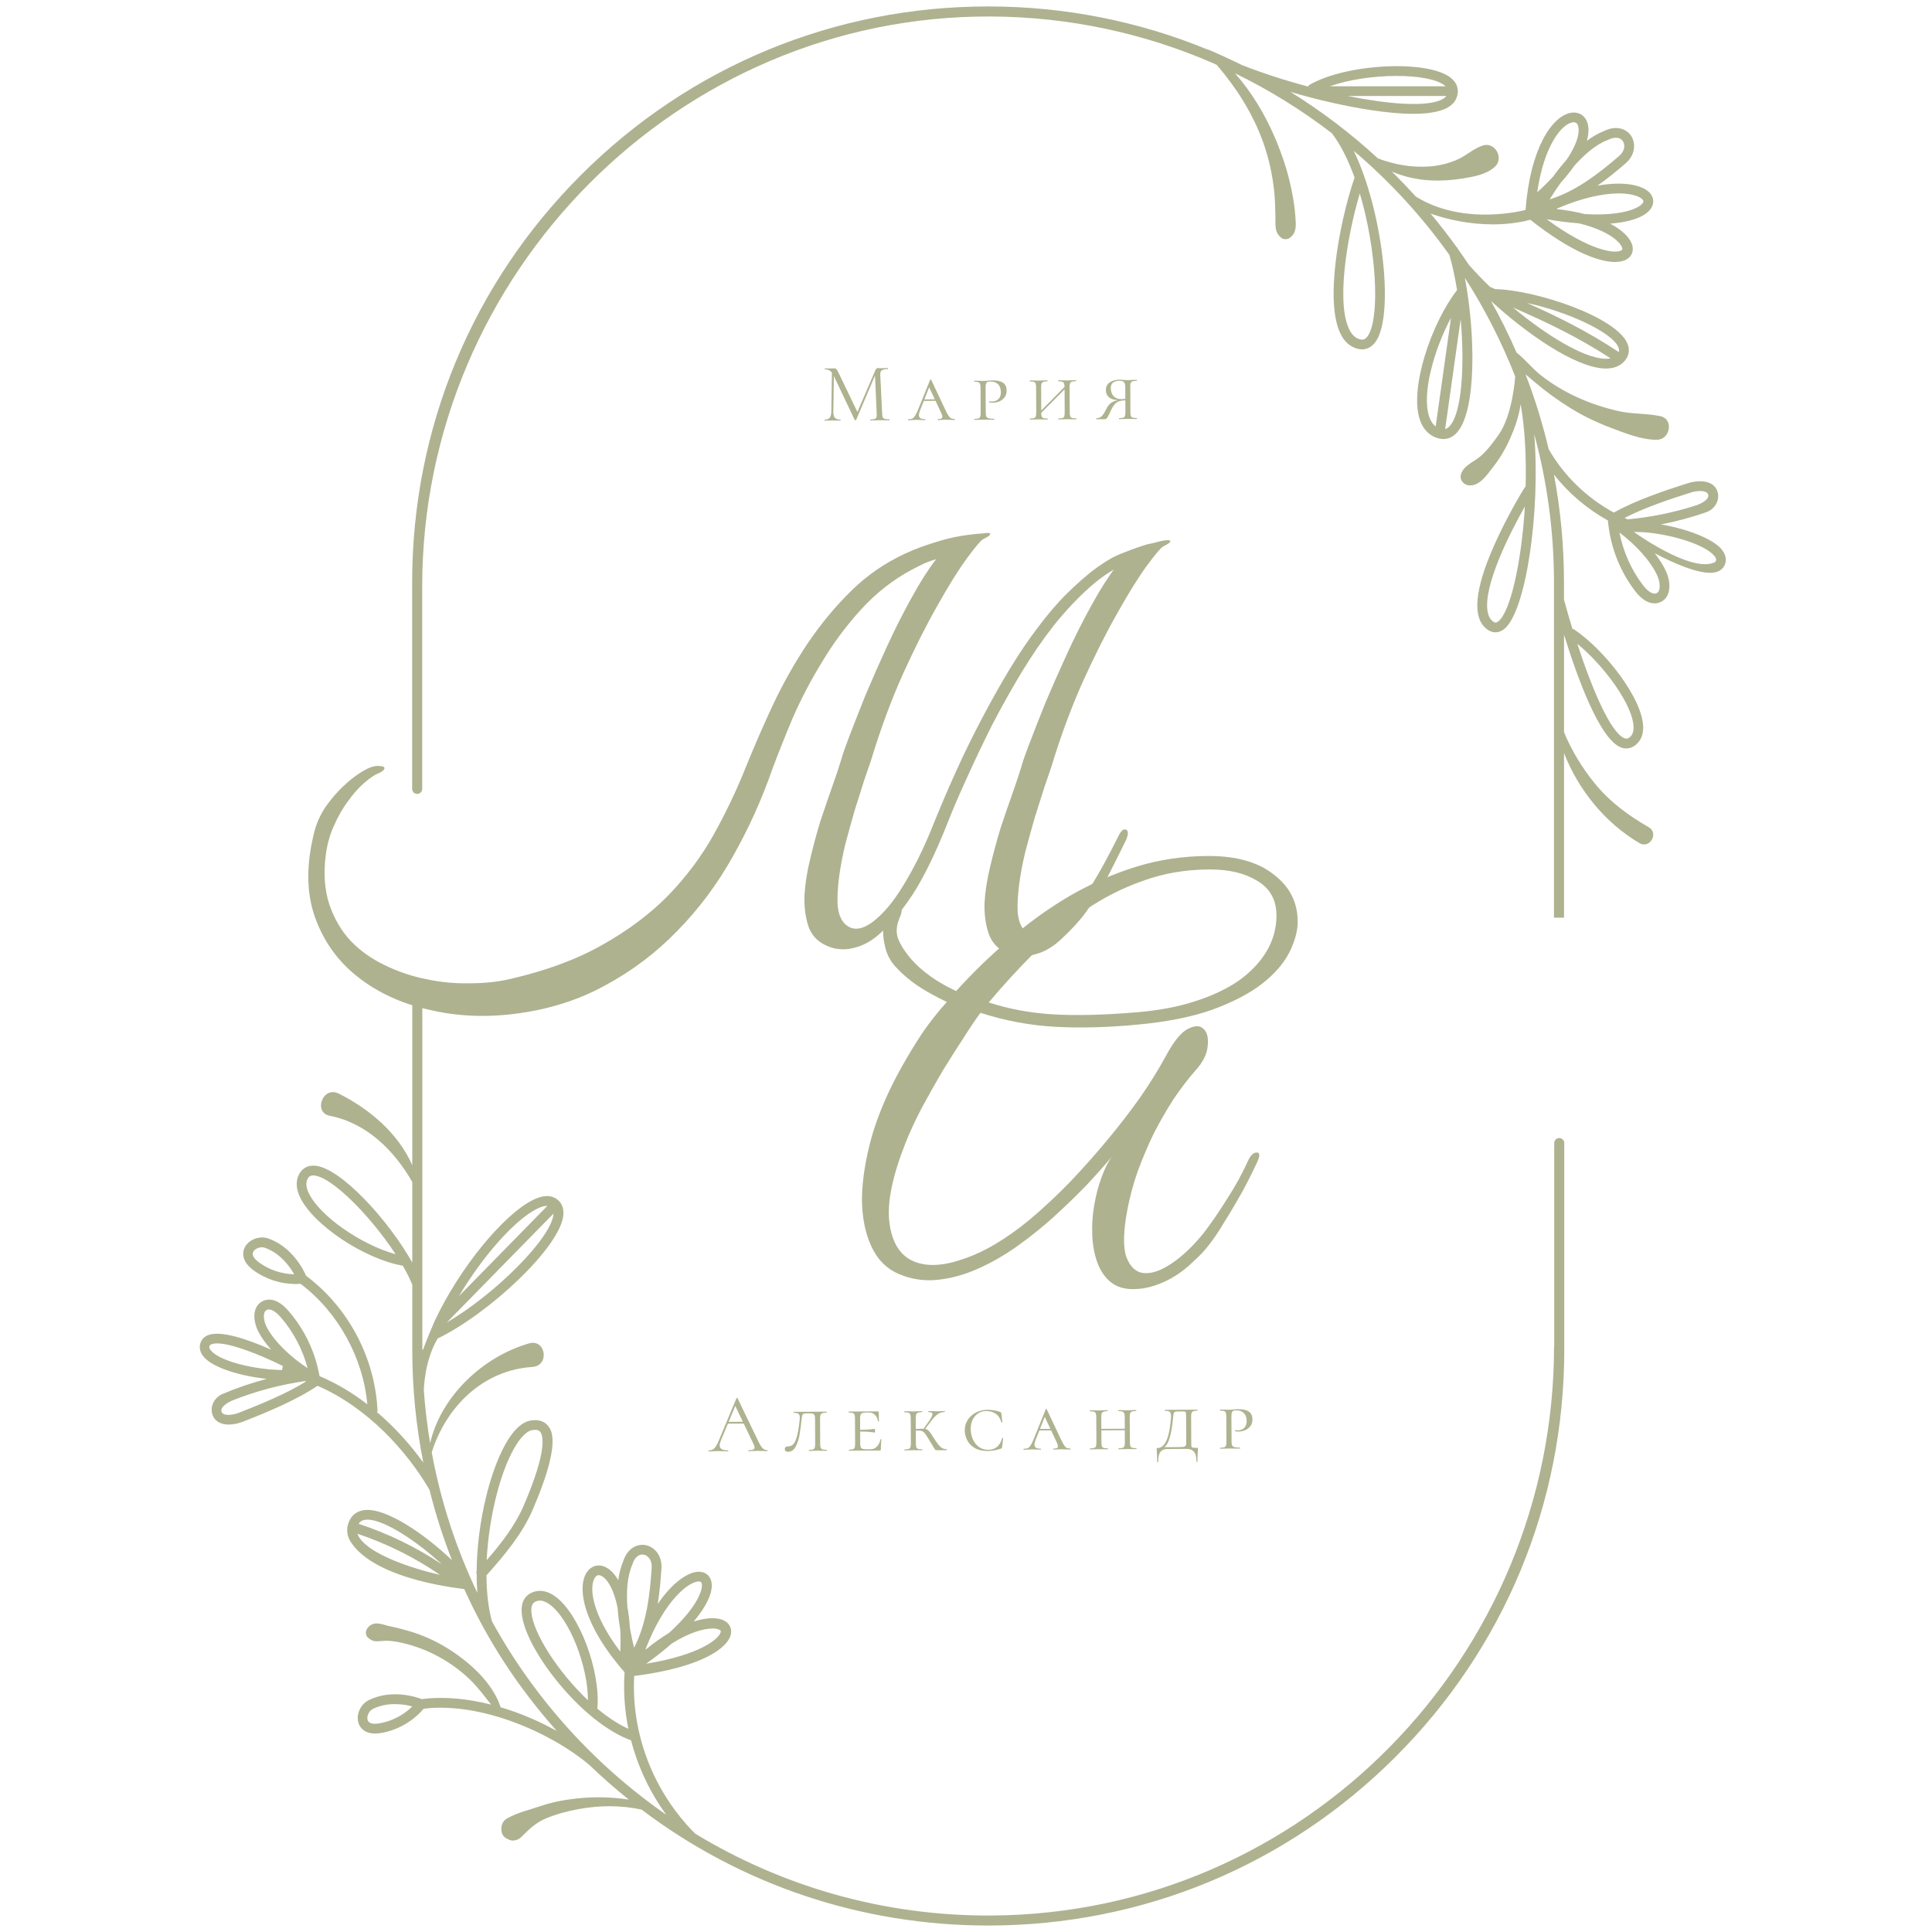 <?xml version="1.0" encoding="UTF-8"?> <svg xmlns="http://www.w3.org/2000/svg" width="300" height="300" viewBox="0 0 300 300" fill="none"><g clip-path="url(#clip0_1085_14404)"><path d="M267.348 85.314C265.942 83.63 261.929 82.111 257.915 81.43C260.3 80.968 262.654 80.338 264.949 79.538C266.071 79.145 266.866 78.083 266.792 76.896C266.742 76.111 266.35 75.485 265.694 75.118C264.676 74.541 263.185 74.69 262.132 75.023C258.442 76.185 253.927 77.72 250.594 79.593C246.407 77.313 242.855 73.891 240.476 69.749C239.542 65.785 238.345 61.901 236.88 58.122C237.381 58.559 237.883 58.971 238.335 59.353C240.108 60.863 242.026 62.244 244.008 63.461C245.994 64.678 248.105 65.671 250.286 66.486C252.437 67.295 255.01 68.333 257.319 68.283C259.351 68.239 259.932 65.085 257.816 64.623C255.7 64.166 253.515 64.325 251.379 63.848C249.153 63.347 246.973 62.631 244.897 61.683C242.885 60.764 241.022 59.641 239.279 58.281C237.977 57.262 236.82 55.802 235.494 54.749C234.302 52.018 232.976 49.341 231.515 46.733C237.153 51.893 244.455 56.94 249.004 57.213C249.134 57.223 249.253 57.223 249.377 57.223C250.519 57.223 251.433 56.89 252.099 56.234C252.923 55.42 253.142 54.402 252.715 53.364C250.996 49.211 238.544 45.039 232.181 44.895C232.121 44.871 232.062 44.846 232.002 44.821L231.371 44.548C230.174 43.395 229.057 42.233 228.073 41.101C227.517 40.267 226.946 39.442 226.364 38.623C226.345 38.558 226.325 38.493 226.305 38.429L226.24 38.449C224.944 36.641 223.578 34.878 222.137 33.159C225.053 34.202 228.441 34.838 231.803 34.838C233.79 34.838 235.762 34.614 237.63 34.128C243.804 38.995 248.195 40.679 250.768 40.679C251.607 40.679 252.258 40.5 252.71 40.192C253.43 39.705 253.703 38.886 253.44 38.012C253.137 37.013 252.039 35.786 250.023 34.724C253.584 34.456 255.74 33.487 256.455 32.221C256.887 31.451 256.773 30.591 256.147 29.921C255.124 28.823 252.367 28.053 248.051 28.833C249.551 27.775 250.976 26.608 252.347 25.431C253.957 24.1 254.031 22.242 253.281 21.1C252.571 20.022 250.986 19.382 249.034 20.365C248.13 20.718 247.251 21.239 246.407 21.87C246.774 20.574 246.734 19.506 246.362 18.726C245.905 17.777 244.956 17.316 243.883 17.519C241.012 18.061 237.605 23.012 236.89 32.598C236.89 32.598 227.373 35.21 219.848 30.522C218.824 29.39 217.771 28.282 216.689 27.199C216.495 27.006 216.301 26.822 216.107 26.633C218.04 27.467 220.141 27.919 222.237 28.014C223.901 28.093 225.55 27.974 227.194 27.706C228.878 27.433 230.909 27.065 232.166 25.853C233.552 24.522 232.136 22.004 230.269 22.59C228.883 23.027 227.755 24.105 226.429 24.721C225.053 25.352 223.513 25.729 222.008 25.843C219.227 26.052 216.564 25.565 213.981 24.607C209.74 20.698 205.18 17.246 200.367 14.266C202.567 14.912 204.832 15.503 207.072 15.999C210.301 16.72 215.342 17.673 219.455 17.673C221.248 17.673 222.868 17.489 224.085 17.027C225.152 16.62 225.853 16.009 226.166 15.205C226.618 14.047 226.325 12.955 225.341 12.135C221.82 9.19 208.761 9.866 203.163 13.283L203.233 13.392H203.059V13.432C199.478 12.468 195.936 11.321 192.832 10.094C191.331 9.359 187.561 7.591 187.432 7.66C176.778 3.29 165.284 1 153.438 1C129.551 1 107.09 10.303 90.197 27.194C73.303 44.086 64 66.54 64 90.43V122.5C64 122.932 64.348 123.279 64.78 123.279C65.212 123.279 65.56 122.932 65.56 122.5V91.046C65.565 42.482 105.301 2.326 153.865 2.56C166.123 2.619 177.796 5.207 188.386 9.816C188.57 9.905 188.764 9.995 188.952 10.084C191.992 13.65 194.505 17.559 196.115 22.024C196.999 24.477 197.58 27.07 197.853 29.668C197.992 30.989 198.022 32.305 198.047 33.631C198.072 34.962 197.853 36.129 199.03 36.978C199.343 37.207 199.885 37.187 200.203 36.978C201.405 36.189 201.236 34.932 201.146 33.631C201.052 32.181 200.804 30.73 200.511 29.31C199.944 26.539 199.035 23.862 197.923 21.264C196.403 17.723 194.342 14.291 191.754 11.37C197.098 13.968 202.135 17.097 206.809 20.683C208.18 22.471 209.362 24.87 210.336 27.562C207.867 34.843 205.582 47.453 208.349 52.196C209.009 53.324 209.913 53.999 211.041 54.208C211.17 54.233 211.324 54.248 211.498 54.248C212.163 54.248 213.072 53.979 213.793 52.773C216.47 48.268 214.642 32.593 210.211 23.424C215.804 28.168 220.796 33.596 225.058 39.581C225.535 41.185 225.932 43.053 226.25 45.044C222.281 50.17 218.829 60.262 220.473 65.169C220.985 66.699 221.983 67.702 223.354 68.07C223.618 68.139 223.881 68.174 224.134 68.174C224.889 68.174 225.585 67.856 226.171 67.24C229.3 63.943 229.116 51.769 227.457 43.132C230.542 47.945 233.169 53.075 235.28 58.464C235.28 58.464 234.918 64.39 232.702 67.514C231.858 68.706 231.019 69.853 229.921 70.821C228.848 71.765 227.303 72.212 226.861 73.657C226.593 74.537 227.318 75.336 228.167 75.376C229.787 75.45 230.909 73.722 231.823 72.55C232.891 71.189 233.78 69.694 234.481 68.115C235.191 66.52 235.866 64.633 236.125 62.755C236.8 66.575 237.019 71.07 236.9 75.52C236.795 75.644 236.711 75.778 236.641 75.882C235.563 77.611 233.075 81.991 231.361 86.208C228.843 92.397 228.744 96.305 231.063 97.82C231.441 98.069 231.833 98.188 232.221 98.188C232.673 98.188 233.12 98.024 233.547 97.696C236.924 95.084 239.214 79.637 238.236 67.424C240.228 74.76 241.3 82.473 241.3 90.43V142.495H242.86V116.937C245.115 122.688 249.243 127.779 254.578 130.923C256.167 131.862 257.617 129.373 256.023 128.455C252.814 126.607 250.023 124.561 247.653 121.67C245.701 119.286 244.047 116.559 242.86 113.694V98.55C244.931 105.25 248.403 114.796 251.692 116.053C251.975 116.162 252.258 116.217 252.531 116.217C252.953 116.217 253.366 116.093 253.743 115.844C254.384 115.427 255.149 114.593 255.154 112.998C255.164 108.593 249.178 100.865 244.276 97.632L244.196 97.751C243.719 96.206 243.272 94.647 242.855 93.117V90.435C242.855 84.753 242.324 79.156 241.296 73.692C243.575 76.598 246.441 79.031 249.67 80.819L249.71 81.192C249.72 81.291 249.735 81.385 249.745 81.485H249.705L249.75 81.52C250.197 85.284 251.647 88.85 253.962 91.855C254.89 93.057 255.924 93.693 256.907 93.693C257.2 93.693 257.493 93.633 257.776 93.519C258.343 93.286 258.765 92.849 259.003 92.257C259.44 91.17 259.162 89.774 258.75 88.831C258.328 87.862 257.697 86.869 256.942 85.91C259.932 87.48 263.339 88.945 265.54 88.945C265.937 88.945 266.29 88.895 266.598 88.796C267.234 88.582 267.676 88.155 267.874 87.559C268.048 87.043 268.098 86.233 267.333 85.319L267.348 85.314ZM251.885 38.468C251.965 38.737 251.875 38.801 251.791 38.856C250.877 39.477 246.908 38.995 240.163 34.043C241.981 34.356 243.65 34.565 245.17 34.679C249.541 35.727 251.592 37.505 251.885 38.468ZM255.025 30.954C255.248 31.192 255.193 31.341 255.119 31.476C254.712 32.196 252.248 33.596 246.054 33.239C244.787 32.906 243.347 32.643 241.723 32.469C241.748 32.454 241.772 32.439 241.802 32.424L241.777 32.379C249.521 29.052 254.086 29.951 255.025 30.954ZM249.6 21.761L249.675 21.726C250.122 21.497 250.539 21.388 250.912 21.388C251.384 21.388 251.766 21.572 252.005 21.93C252.377 22.491 252.337 23.464 251.359 24.269C248.145 27.04 244.638 29.722 240.625 30.964C241.077 30.234 241.678 29.31 242.398 28.317C243.193 27.438 243.868 26.588 244.425 25.779C245.965 24.045 247.753 22.466 249.6 21.756V21.761ZM244.152 19.004C244.231 18.989 244.306 18.984 244.37 18.984C244.743 18.984 244.897 19.203 244.981 19.382C245.393 20.241 245.056 22.178 243.248 24.82C242.483 25.684 241.782 26.573 241.166 27.418C240.456 28.198 239.637 29.017 238.693 29.866C239.756 22.56 242.488 19.317 244.147 19.004H244.152ZM223.528 15.612C220.95 16.595 215.442 16.148 209.283 14.907H224.591C224.388 15.185 224.03 15.418 223.523 15.612H223.528ZM224.353 13.297C224.392 13.332 224.422 13.362 224.457 13.397H206.496C212.486 11.266 221.934 11.281 224.348 13.297H224.353ZM212.496 52.003C212.054 52.748 211.637 52.778 211.319 52.718C210.639 52.594 210.097 52.176 209.665 51.437C207.45 47.642 208.99 37.326 211.15 30.03C213.708 38.617 214.299 48.968 212.496 52.003ZM232.638 96.499C232.325 96.737 232.141 96.703 231.913 96.554C231.441 96.246 231.143 95.739 231.004 95.009C230.249 91.016 234.496 82.672 236.785 78.644C236.259 87.251 234.555 95.024 232.643 96.504L232.638 96.499ZM253.659 112.988C253.659 113.738 253.42 114.255 252.933 114.568C252.71 114.712 252.506 114.732 252.248 114.632C250.172 113.843 247.321 107.321 244.921 99.966C249.079 103.353 253.669 109.596 253.659 112.983V112.988ZM249.094 55.703C245.736 55.504 240.059 52.018 234.933 47.746C240.252 50.071 244.912 52.281 250.087 55.638C249.794 55.703 249.466 55.728 249.089 55.703H249.094ZM251.309 53.945C251.418 54.208 251.433 54.441 251.364 54.66C246.431 51.417 242.016 49.226 237.123 47.051C243.357 48.392 250.321 51.551 251.314 53.945H251.309ZM221.919 64.688C220.752 61.206 222.614 54.392 225.311 49.35L222.932 66.212C222.485 65.88 222.147 65.378 221.919 64.692V64.688ZM225.078 66.197C224.859 66.426 224.641 66.565 224.402 66.625L226.811 49.564C227.452 56.746 227.01 64.161 225.078 66.197ZM262.584 76.469C263.498 76.18 264.472 76.171 264.949 76.439C265.118 76.533 265.212 76.652 265.252 76.831C265.426 77.536 264.209 78.202 263.349 78.48C259.912 79.588 256.351 80.308 252.755 80.645C252.586 80.571 252.417 80.501 252.253 80.422C255.347 78.838 259.296 77.502 262.584 76.469ZM257.607 91.696C257.523 91.91 257.394 92.044 257.2 92.123C256.579 92.382 255.745 91.676 255.169 90.931C253.331 88.547 252.044 85.672 251.468 82.697C253.803 84.425 256.351 87.097 257.364 89.436C257.722 90.256 257.816 91.165 257.602 91.696H257.607ZM266.454 87.077C266.414 87.197 266.335 87.276 266.131 87.365C262.44 88.915 253.678 82.587 253.713 82.597L255.099 82.632C259.44 82.925 264.72 84.539 266.186 86.297C266.568 86.754 266.484 87.003 266.454 87.082V87.077Z" fill="#AEB28F"></path><path d="M241.314 209.014C241.314 257.41 202.412 297.128 154.017 297.441C137.159 297.55 121.379 292.886 107.948 284.726C101.451 278.235 98.004 269.255 98.475 260.246C108.926 258.919 113.103 255.895 113.501 253.699C113.655 252.84 113.262 252.075 112.453 251.648C111.529 251.162 109.89 251.092 107.714 251.787C110.019 249.056 110.829 246.841 110.426 245.445C110.178 244.596 109.482 244.079 108.568 244.054C107.068 244.029 104.59 245.45 102.126 249.08C102.419 247.268 102.588 245.43 102.702 243.622C102.876 241.541 101.605 240.19 100.264 239.927C98.997 239.679 97.432 240.364 96.767 242.445C96.389 243.334 96.146 244.332 96.002 245.375C95.331 244.208 94.541 243.488 93.722 243.21C92.728 242.872 91.73 243.225 91.124 244.134C89.505 246.562 90.652 252.458 96.985 259.664C96.787 262.615 96.99 265.57 97.571 268.445C95.967 267.725 94.333 266.633 92.758 265.317C93.28 259.451 89.942 250.506 86.152 247.849C84.513 246.701 83.201 246.965 82.392 247.392C81.667 247.769 80.837 248.629 81.021 250.561C81.279 253.342 83.589 257.618 87.056 261.726C90.603 265.932 94.551 268.997 97.993 270.243C99.061 274.376 100.914 278.304 103.457 281.791C92.276 274.028 82.973 263.737 76.387 251.753C75.816 249.667 75.552 247.213 75.537 244.62C78.522 241.278 81.105 238.149 82.725 234.409C87.175 224.098 85.64 222.102 85.134 221.446C84.731 220.924 83.937 220.343 82.451 220.567C81.259 220.746 80.092 221.704 78.989 223.408C76.218 227.684 74.062 236.306 74.012 244.059C73.978 244.099 73.943 244.134 73.908 244.173L74.012 244.263C74.012 245.311 74.047 246.344 74.127 247.347C70.858 240.513 68.449 233.192 67.039 225.524C69.284 218.421 74.991 212.759 82.66 212.258C85.407 212.079 84.746 207.857 82.163 208.597C75.031 210.643 68.484 216.762 66.79 224.093C66.343 221.406 66.01 218.675 65.812 215.913C65.812 215.913 65.856 211.334 67.968 207.837C75.816 204.058 87.121 193.603 87.483 188.596C87.582 187.231 86.922 186.5 86.351 186.123C85.427 185.517 84.19 185.601 82.66 186.376C78.175 188.656 71.405 196.791 67.491 205.13C67.491 205.13 66.13 208.284 65.698 209.586C65.628 209.576 65.648 209.576 65.578 209.566V154.371H64.019V180.943C61.848 176.006 57.442 172.251 52.634 169.827C50.086 168.541 48.626 172.753 51.189 173.254C56.916 174.372 61.202 178.623 64.019 183.535V196.056C60.278 189.406 52.962 181.425 48.988 181.017C47.677 180.883 46.962 181.524 46.589 182.085C46.117 182.8 45.73 184.032 46.559 185.835C48.551 190.171 56.603 195.515 62.548 196.538C63.135 197.556 63.631 198.54 64.019 199.468V209.561C64.019 215.521 64.6 221.391 65.732 227.113C63.75 224.361 61.297 221.61 58.456 219.206H58.629C58.287 210.932 54.144 203.059 47.528 198.098C47.136 197.189 45.392 193.633 41.667 192.311C40.748 191.984 39.615 192.167 38.791 192.778C38.11 193.28 37.738 194.01 37.767 194.78C37.807 195.684 38.339 196.498 39.392 197.268C41.269 198.634 43.604 199.384 45.933 199.384C46.182 199.384 46.43 199.374 46.678 199.354C52.49 203.745 56.379 210.797 57.04 218.059C54.775 216.315 52.286 214.806 49.614 213.683C49.604 213.633 49.594 213.579 49.584 213.529L49.624 213.519L49.579 213.489C48.889 209.764 47.205 206.298 44.702 203.452C43.395 201.972 41.97 201.455 40.788 202.041C40.236 202.314 39.844 202.776 39.645 203.377C39.278 204.49 39.65 205.865 40.122 206.784C40.604 207.723 41.304 208.672 42.114 209.581C38.473 207.966 34.256 206.526 32.289 207.331C31.668 207.584 31.256 208.041 31.092 208.647C30.953 209.173 30.958 209.983 31.777 210.847C33.292 212.436 37.39 213.693 41.443 214.105C39.089 214.726 36.784 215.511 34.544 216.459C33.451 216.921 32.736 218.039 32.89 219.216C32.989 219.996 33.421 220.592 34.102 220.919C34.524 221.123 35.016 221.203 35.517 221.203C36.267 221.203 37.047 221.019 37.663 220.78C41.433 219.315 46.072 217.388 49.301 215.183C57.04 218.53 63.164 225.295 66.691 231.33C67.62 235.055 68.787 238.705 70.183 242.266C66.04 238.308 59.906 234.022 56.513 234.493C55.381 234.652 54.561 235.303 54.149 236.381C53.752 237.409 53.846 238.501 54.502 239.49C58.47 245.49 72.04 246.696 72.085 246.751C75.741 254.847 80.44 261.994 86.455 268.783C83.768 267.288 80.783 266.002 77.713 265.093C77.713 265.053 77.708 265.014 77.693 264.974C76.426 261.169 72.696 257.921 69.398 255.89C67.6 254.782 65.648 253.908 63.626 253.302C62.588 252.994 61.535 252.726 60.472 252.507C59.394 252.284 58.371 251.708 57.398 252.458C56.836 252.89 56.533 253.749 57.159 254.305C58.068 255.115 58.634 254.817 59.727 254.782C60.721 254.752 61.759 254.936 62.722 255.17C64.282 255.547 65.802 256.088 67.237 256.794C69.358 257.842 71.305 259.188 72.999 260.827C74.241 262.024 75.21 263.38 76.272 264.696C72.647 263.767 68.946 263.394 65.494 263.836C64.59 263.494 60.81 262.242 57.243 264.005C56.369 264.437 55.709 265.376 55.575 266.394C55.46 267.234 55.724 268.008 56.295 268.525C56.786 268.967 57.427 269.181 58.237 269.181C58.54 269.181 58.863 269.151 59.215 269.091C61.744 268.654 64.118 267.293 65.782 265.331C74.594 264.244 85.511 268.972 91.566 274.108C93.523 275.99 95.555 277.768 97.651 279.447C94.924 279.015 92.108 278.975 89.4 279.283C87.508 279.496 85.63 279.864 83.827 280.48C82.119 281.061 80.316 281.468 78.731 282.367C77.971 282.799 77.748 283.634 77.887 284.438C78.011 285.158 78.542 285.466 79.168 285.72C79.754 285.953 80.529 285.67 80.951 285.248C82.109 284.086 83.221 282.998 84.771 282.362C86.395 281.697 88.109 281.23 89.838 280.917C93.086 280.321 96.399 280.296 99.623 280.991C115.056 292.673 133.772 298.995 153.461 298.995C177.348 298.995 199.809 289.693 216.702 272.801C233.595 255.91 242.899 233.455 242.899 209.566V177.496C242.899 177.064 242.551 176.716 242.119 176.716C241.687 176.716 241.339 177.064 241.339 177.496V209.004L241.314 209.014ZM82.521 250.417C82.397 249.09 82.918 248.817 83.087 248.728C83.326 248.604 83.579 248.539 83.837 248.539C84.279 248.539 84.756 248.718 85.278 249.085C88.417 251.291 91.293 258.696 91.298 264.015C86.629 259.615 82.819 253.61 82.521 250.417ZM110.625 252.87C111.102 252.87 111.464 252.945 111.698 253.069C111.946 253.198 111.926 253.307 111.911 253.406C111.713 254.494 108.593 256.992 100.338 258.343C101.838 257.261 103.164 256.213 104.312 255.204C107.103 253.456 109.304 252.875 110.625 252.875V252.87ZM108.499 245.564C108.499 245.564 108.514 245.564 108.524 245.564C108.852 245.574 108.921 245.718 108.961 245.862C109.194 246.657 108.464 249.393 103.875 253.57C102.727 254.261 101.495 255.125 100.199 256.198C103.234 248.256 107.088 245.564 108.494 245.564H108.499ZM98.162 243.001L98.192 242.927C98.495 241.953 99.076 241.382 99.737 241.382C99.811 241.382 99.891 241.392 99.966 241.407C100.626 241.536 101.292 242.241 101.187 243.508C100.914 247.744 100.378 252.125 98.46 255.86C98.257 255.026 98.013 253.948 97.81 252.741C97.735 251.559 97.601 250.486 97.417 249.518C97.254 247.208 97.383 244.824 98.167 243.001H98.162ZM96.32 256.466C91.844 250.59 91.442 246.374 92.381 244.968C92.579 244.67 92.788 244.591 92.972 244.591C93.066 244.591 93.156 244.615 93.23 244.64C94.129 244.943 95.281 246.547 95.902 249.686C95.982 250.834 96.131 251.956 96.305 252.989C96.364 254.042 96.374 255.199 96.32 256.471V256.466ZM80.241 224.227C81.076 222.941 81.935 222.171 82.655 222.062C82.814 222.037 82.948 222.027 83.067 222.027C83.649 222.027 83.832 222.265 83.912 222.365C84.264 222.822 85.119 224.997 81.314 233.803C79.998 236.848 77.961 239.515 75.572 242.266C75.91 235.343 77.822 227.962 80.241 224.222V224.227ZM69.373 205.359L85.948 188.442C85.948 188.442 85.948 188.472 85.948 188.487C85.68 192.217 76.849 200.998 69.373 205.359ZM83.326 187.732C83.957 187.409 84.503 187.245 84.925 187.245C84.95 187.245 84.975 187.245 85 187.245L71.261 201.266C75.011 194.974 79.933 189.451 83.326 187.727V187.732ZM47.915 185.209C47.483 184.27 47.458 183.501 47.836 182.924C47.97 182.721 48.169 182.522 48.626 182.522C48.685 182.522 48.745 182.522 48.814 182.532C51.621 182.82 57.606 188.899 61.426 194.75C56.141 193.315 49.569 188.795 47.92 185.209H47.915ZM40.251 196.051C39.6 195.58 39.263 195.133 39.248 194.725C39.233 194.388 39.461 194.149 39.655 194.005C39.943 193.792 40.321 193.677 40.673 193.677C40.832 193.677 40.986 193.702 41.125 193.752C43.529 194.606 44.99 196.647 45.68 197.874C43.743 197.829 41.811 197.189 40.246 196.051H40.251ZM41.046 203.859C41.115 203.64 41.234 203.496 41.423 203.407C41.528 203.357 41.637 203.333 41.756 203.333C42.322 203.333 43.013 203.879 43.529 204.465C45.521 206.725 46.991 209.511 47.761 212.441C45.318 210.867 42.6 208.369 41.433 206.104C41.026 205.309 40.867 204.41 41.046 203.864V203.859ZM32.522 209.049C32.557 208.925 32.622 208.826 32.825 208.741C33.054 208.647 33.352 208.602 33.704 208.602C35.875 208.602 40.187 210.256 43.922 212.109L43.803 212.739C39.516 212.67 34.375 211.423 32.84 209.814C32.433 209.382 32.497 209.134 32.522 209.049ZM37.077 219.38C36.183 219.727 35.214 219.802 34.723 219.564C34.549 219.479 34.45 219.365 34.395 219.191C34.176 218.501 35.349 217.756 36.188 217.423C39.779 216.002 43.539 215.004 47.359 214.453C47.419 214.473 47.478 214.493 47.533 214.512C44.498 216.395 40.44 218.074 37.077 219.38ZM58.932 267.601C58.142 267.735 57.586 267.671 57.283 267.398C57.035 267.174 57.02 266.841 57.05 266.603C57.119 266.086 57.467 265.58 57.889 265.366C59.037 264.8 60.239 264.611 61.322 264.611C62.404 264.611 63.348 264.795 64.024 264.974C62.643 266.335 60.84 267.273 58.932 267.601ZM56.692 235.998C56.811 235.983 56.935 235.973 57.065 235.973C59.737 235.973 64.843 239.425 68.623 242.912C64.615 240.24 60.283 238.129 55.684 236.619C55.902 236.262 56.225 236.063 56.692 235.993V235.998ZM55.758 238.695C55.644 238.511 55.56 238.333 55.5 238.159C60.07 239.689 64.371 241.829 68.335 244.546C63.77 243.513 57.388 241.323 55.758 238.695Z" fill="#AEB28F"></path><path d="M129.183 57.491L129.495 57.516L129.399 63.899C129.393 64.359 129.473 64.683 129.639 64.873C129.804 65.063 130.095 65.156 130.511 65.154C130.528 65.154 130.537 65.18 130.538 65.232C130.538 65.284 130.529 65.31 130.512 65.31C130.269 65.311 130.083 65.308 129.953 65.3L129.251 65.291L128.575 65.308C128.454 65.317 128.28 65.322 128.055 65.323C128.038 65.323 128.029 65.297 128.029 65.246C128.028 65.194 128.037 65.167 128.054 65.167C128.418 65.165 128.678 65.069 128.833 64.877C128.996 64.677 129.081 64.352 129.087 63.901L129.183 57.491ZM138.103 65.114C138.129 65.114 138.142 65.139 138.142 65.192C138.143 65.243 138.13 65.27 138.104 65.27C137.835 65.271 137.623 65.268 137.467 65.26L136.57 65.252L135.738 65.269C135.599 65.279 135.404 65.284 135.153 65.285C135.136 65.286 135.127 65.26 135.127 65.208C135.126 65.156 135.135 65.13 135.152 65.129C135.447 65.128 135.663 65.105 135.802 65.061C135.949 65.008 136.044 64.921 136.086 64.799C136.138 64.678 136.154 64.487 136.135 64.227L135.855 57.95L136.281 57.349L132.942 65.206C132.925 65.241 132.891 65.258 132.839 65.259C132.795 65.259 132.756 65.242 132.721 65.207L129.421 58.27C129.272 57.95 129.089 57.717 128.872 57.571C128.663 57.425 128.407 57.352 128.103 57.354C128.086 57.354 128.077 57.328 128.077 57.276C128.077 57.224 128.085 57.198 128.103 57.198L128.584 57.208C128.67 57.217 128.792 57.22 128.948 57.219C129.104 57.219 129.234 57.214 129.338 57.204C129.45 57.195 129.537 57.19 129.598 57.19C129.71 57.189 129.802 57.232 129.871 57.319C129.95 57.396 130.059 57.578 130.199 57.863L133.196 64.087L132.797 64.765L135.93 57.481C136.024 57.264 136.154 57.155 136.319 57.154C136.362 57.154 136.423 57.158 136.501 57.166C136.587 57.174 136.7 57.178 136.839 57.177L137.45 57.161C137.545 57.152 137.688 57.147 137.879 57.146C137.896 57.146 137.905 57.172 137.905 57.224C137.905 57.276 137.897 57.302 137.879 57.302C137.437 57.304 137.121 57.371 136.931 57.502C136.75 57.624 136.669 57.859 136.688 58.205L136.98 64.223C136.99 64.491 137.022 64.686 137.074 64.807C137.136 64.928 137.24 65.01 137.388 65.052C137.535 65.095 137.774 65.115 138.103 65.114ZM143.442 62.017L145.808 62.005L145.9 62.238L143.235 62.252L143.442 62.017ZM148.229 65.06C148.264 65.059 148.282 65.085 148.282 65.137C148.282 65.189 148.265 65.216 148.23 65.216C148.074 65.216 147.823 65.209 147.476 65.194C147.129 65.178 146.878 65.171 146.722 65.172C146.583 65.172 146.401 65.182 146.176 65.201C145.951 65.219 145.778 65.229 145.656 65.229C145.622 65.23 145.604 65.204 145.604 65.152C145.604 65.1 145.621 65.074 145.655 65.073C145.889 65.072 146.058 65.045 146.162 64.993C146.274 64.931 146.33 64.832 146.329 64.693C146.329 64.572 146.271 64.385 146.157 64.135L144.159 59.881L144.495 59.593L142.892 63.645C142.755 63.975 142.687 64.249 142.688 64.465C142.689 64.691 142.768 64.85 142.925 64.945C143.081 65.04 143.32 65.086 143.64 65.084C143.684 65.084 143.706 65.11 143.706 65.162C143.706 65.214 143.685 65.24 143.641 65.24C143.511 65.241 143.334 65.233 143.108 65.217C142.865 65.201 142.64 65.194 142.432 65.195C142.215 65.196 141.96 65.206 141.665 65.225C141.405 65.243 141.197 65.253 141.041 65.254C140.998 65.254 140.976 65.228 140.976 65.176C140.976 65.124 140.997 65.098 141.04 65.098C141.309 65.097 141.521 65.061 141.677 64.991C141.833 64.912 141.975 64.764 142.104 64.546C142.241 64.329 142.404 63.99 142.592 63.53L144.44 58.957C144.457 58.922 144.483 58.905 144.517 58.904C144.552 58.904 144.574 58.921 144.583 58.956L146.7 63.443C146.928 63.927 147.107 64.277 147.238 64.493C147.378 64.709 147.518 64.86 147.657 64.946C147.805 65.023 147.995 65.061 148.229 65.06ZM153.068 64.085C153.069 64.362 153.101 64.566 153.162 64.695C153.224 64.816 153.341 64.902 153.515 64.954C153.697 65.004 153.979 65.029 154.36 65.027C154.386 65.027 154.399 65.053 154.399 65.105C154.4 65.157 154.387 65.183 154.361 65.183C154.049 65.185 153.811 65.182 153.646 65.174L152.684 65.166L151.917 65.183C151.77 65.192 151.57 65.198 151.319 65.199C151.302 65.199 151.293 65.173 151.292 65.121C151.292 65.069 151.301 65.043 151.318 65.043C151.604 65.042 151.812 65.019 151.942 64.975C152.071 64.931 152.158 64.848 152.2 64.727C152.252 64.596 152.277 64.401 152.275 64.141L152.254 60.163C152.253 59.903 152.226 59.713 152.173 59.592C152.129 59.47 152.038 59.389 151.899 59.346C151.768 59.295 151.565 59.27 151.287 59.271C151.27 59.271 151.261 59.245 151.261 59.193C151.261 59.141 151.269 59.115 151.286 59.115L151.871 59.125C152.201 59.141 152.457 59.148 152.639 59.147C152.786 59.146 152.925 59.141 153.055 59.132C153.193 59.122 153.31 59.113 153.405 59.104C153.683 59.077 153.934 59.062 154.159 59.061C155.589 59.053 156.307 59.578 156.313 60.636C156.315 61.051 156.208 61.403 155.993 61.69C155.787 61.969 155.519 62.178 155.191 62.319C154.871 62.459 154.537 62.53 154.191 62.532C153.957 62.533 153.766 62.517 153.618 62.483C153.592 62.483 153.579 62.461 153.579 62.418C153.579 62.349 153.605 62.314 153.657 62.314C153.787 62.339 153.921 62.351 154.06 62.35C154.441 62.349 154.761 62.225 155.02 61.981C155.287 61.729 155.42 61.368 155.417 60.9C155.414 60.354 155.269 59.943 154.981 59.668C154.703 59.383 154.325 59.242 153.848 59.245C153.623 59.246 153.458 59.264 153.354 59.299C153.251 59.334 153.173 59.417 153.122 59.547C153.07 59.678 153.046 59.89 153.047 60.185L153.068 64.085ZM165.305 60.12C165.303 59.859 165.276 59.669 165.224 59.548C165.18 59.418 165.088 59.328 164.949 59.276C164.819 59.225 164.615 59.2 164.338 59.202C164.312 59.202 164.299 59.176 164.299 59.124C164.298 59.072 164.311 59.046 164.337 59.046L164.909 59.056C165.221 59.071 165.486 59.078 165.702 59.077C165.893 59.076 166.153 59.066 166.482 59.047L167.067 59.031C167.093 59.031 167.106 59.057 167.107 59.109C167.107 59.161 167.094 59.187 167.068 59.187C166.782 59.189 166.57 59.216 166.431 59.269C166.302 59.312 166.211 59.395 166.16 59.517C166.108 59.639 166.083 59.829 166.085 60.089L166.106 64.067C166.107 64.327 166.134 64.522 166.187 64.652C166.24 64.773 166.331 64.855 166.461 64.897C166.6 64.94 166.813 64.96 167.099 64.959C167.125 64.959 167.138 64.985 167.138 65.037C167.138 65.089 167.126 65.115 167.1 65.115C166.857 65.116 166.662 65.113 166.514 65.105L165.734 65.096L164.942 65.114C164.803 65.123 164.612 65.128 164.37 65.129C164.344 65.13 164.33 65.104 164.33 65.052C164.33 65 164.343 64.974 164.369 64.974C164.655 64.972 164.863 64.949 164.992 64.905C165.122 64.861 165.208 64.778 165.251 64.657C165.302 64.527 165.327 64.331 165.326 64.071L165.305 60.12ZM161.154 64.276L165.641 59.741L165.837 59.922L161.337 64.457L161.154 64.276ZM160.885 60.117C160.883 59.857 160.856 59.666 160.804 59.545C160.76 59.424 160.668 59.343 160.529 59.3C160.399 59.249 160.191 59.224 159.905 59.225C159.888 59.225 159.879 59.199 159.879 59.147C159.878 59.095 159.887 59.069 159.904 59.069L160.489 59.079C160.819 59.095 161.074 59.102 161.256 59.101C161.473 59.1 161.746 59.09 162.075 59.071L162.634 59.055C162.651 59.055 162.66 59.081 162.661 59.133C162.661 59.185 162.652 59.211 162.635 59.211C162.358 59.212 162.15 59.239 162.011 59.292C161.873 59.345 161.778 59.436 161.727 59.567C161.684 59.688 161.664 59.879 161.665 60.139L161.686 64.091C161.687 64.359 161.71 64.554 161.754 64.675C161.807 64.796 161.898 64.878 162.028 64.921C162.159 64.964 162.371 64.984 162.666 64.983C162.683 64.983 162.692 65.008 162.692 65.061C162.692 65.112 162.684 65.138 162.667 65.139C162.424 65.14 162.233 65.137 162.095 65.129L161.289 65.12L160.522 65.137C160.374 65.147 160.175 65.152 159.924 65.153C159.906 65.153 159.898 65.127 159.897 65.075C159.897 65.023 159.905 64.997 159.923 64.997C160.209 64.996 160.417 64.973 160.546 64.929C160.685 64.885 160.78 64.802 160.831 64.68C160.882 64.55 160.907 64.355 160.906 64.095L160.885 60.117ZM170.233 65.098C170.216 65.098 170.207 65.072 170.207 65.02C170.207 64.968 170.215 64.942 170.233 64.942C170.588 64.94 170.873 64.831 171.089 64.613C171.304 64.386 171.515 64.06 171.721 63.634C171.96 63.087 172.27 62.7 172.65 62.472C173.039 62.236 173.528 62.117 174.118 62.114L174.209 62.165C173.316 62.17 172.678 62.035 172.296 61.759C171.913 61.475 171.72 61.073 171.717 60.553C171.715 60.068 171.908 59.681 172.296 59.393C172.684 59.105 173.208 58.959 173.867 58.956C174.04 58.955 174.222 58.967 174.413 58.992C174.491 59 174.586 59.008 174.699 59.016C174.82 59.024 174.963 59.028 175.128 59.027C175.327 59.026 175.583 59.016 175.895 58.997L176.493 58.981C176.51 58.981 176.519 59.007 176.519 59.059C176.52 59.111 176.511 59.137 176.494 59.137C176.208 59.138 175.996 59.165 175.857 59.218C175.719 59.262 175.624 59.345 175.572 59.467C175.53 59.588 175.509 59.779 175.511 60.039L175.532 64.017C175.533 64.277 175.556 64.472 175.6 64.602C175.653 64.723 175.744 64.805 175.874 64.847C176.013 64.89 176.23 64.91 176.525 64.909C176.542 64.909 176.551 64.934 176.551 64.987C176.551 65.038 176.543 65.065 176.525 65.065C176.274 65.066 176.075 65.063 175.927 65.055L175.16 65.046L174.354 65.063C174.216 65.073 174.025 65.078 173.782 65.079C173.765 65.079 173.756 65.053 173.756 65.001C173.756 64.949 173.764 64.923 173.782 64.923C174.076 64.922 174.288 64.899 174.418 64.855C174.548 64.811 174.634 64.728 174.677 64.606C174.728 64.485 174.753 64.29 174.752 64.021L174.731 60.069C174.729 59.714 174.658 59.467 174.519 59.329C174.388 59.191 174.167 59.123 173.855 59.125C172.936 59.13 172.479 59.509 172.483 60.263C172.485 60.783 172.631 61.203 172.918 61.522C173.215 61.832 173.636 61.986 174.182 61.983C174.312 61.982 174.45 61.973 174.598 61.955C174.754 61.937 174.875 61.914 174.961 61.888L174.937 62.161C174.486 62.155 174.122 62.196 173.845 62.284C173.569 62.363 173.322 62.521 173.107 62.756C172.9 62.982 172.69 63.326 172.475 63.786C172.296 64.177 172.154 64.464 172.051 64.647C171.948 64.829 171.866 64.951 171.806 65.012C171.754 65.064 171.694 65.091 171.624 65.091L170.233 65.098Z" fill="#AEB28F"></path><path d="M201.503 143.124C201.503 144.57 201.074 146.15 200.217 147.865C199.36 149.579 197.94 151.213 195.958 152.766C194.03 154.266 191.458 155.605 188.244 156.784C185.083 157.909 181.173 158.686 176.512 159.114C171.959 159.543 167.727 159.65 163.816 159.436C159.905 159.221 156.048 158.498 152.245 157.266C151.495 158.284 150.611 159.596 149.593 161.204C148.575 162.757 147.504 164.445 146.379 166.266C145.307 168.087 144.236 169.989 143.165 171.971C142.147 173.9 141.29 175.748 140.593 177.516C138.558 182.658 137.727 186.757 138.102 189.81C138.477 192.81 139.656 194.792 141.638 195.756C143.673 196.721 146.298 196.64 149.513 195.515C152.78 194.444 156.262 192.381 159.959 189.328C162.048 187.56 164.111 185.632 166.146 183.542C168.182 181.4 170.11 179.23 171.932 177.034C173.807 174.784 175.521 172.56 177.075 170.364C178.628 168.114 179.941 165.998 181.012 164.016C182.244 161.713 183.396 160.293 184.467 159.757C185.539 159.221 186.342 159.221 186.878 159.757C187.467 160.293 187.681 161.204 187.521 162.489C187.414 163.721 186.771 164.98 185.592 166.266C184.467 167.552 183.342 169.025 182.217 170.686C181.146 172.346 180.128 174.114 179.164 175.989C178.253 177.864 177.423 179.819 176.673 181.855C175.976 183.837 175.441 185.819 175.066 187.801C174.423 191.176 174.369 193.64 174.905 195.194C175.494 196.747 176.405 197.578 177.637 197.685C178.869 197.792 180.316 197.283 181.976 196.158C183.637 195.033 185.271 193.48 186.878 191.498C188.11 189.89 189.342 188.096 190.574 186.114C191.86 184.132 192.958 182.123 193.869 180.087C194.244 179.337 194.672 178.962 195.154 178.962C195.637 178.962 195.663 179.444 195.235 180.409C194.86 181.212 194.405 182.15 193.869 183.221C193.333 184.292 192.717 185.417 192.021 186.596C191.378 187.721 190.681 188.873 189.931 190.051C189.235 191.23 188.512 192.301 187.762 193.265C187.065 194.176 186.262 195.033 185.351 195.837C184.494 196.694 183.557 197.444 182.539 198.087C181.521 198.73 180.449 199.238 179.324 199.613C178.2 199.988 177.075 200.176 175.95 200.176C174.45 200.176 173.244 199.774 172.334 198.971C171.423 198.167 170.753 197.122 170.325 195.837C169.896 194.605 169.655 193.212 169.601 191.658C169.548 190.105 169.655 188.578 169.923 187.078C170.191 185.524 170.566 184.105 171.048 182.819C171.53 181.48 172.066 180.409 172.655 179.605C171.584 180.891 170.271 182.364 168.718 184.025C167.164 185.632 165.477 187.266 163.655 188.926C161.887 190.533 159.986 192.06 157.95 193.506C155.914 194.953 153.852 196.131 151.763 197.042C149.727 197.953 147.664 198.515 145.575 198.73C143.486 198.944 141.504 198.649 139.629 197.846C137.7 197.042 136.254 195.596 135.29 193.506C134.325 191.417 133.843 188.926 133.843 186.033C133.897 183.141 134.406 179.953 135.37 176.471C136.388 172.989 137.915 169.427 139.95 165.784C140.968 163.962 142.04 162.195 143.165 160.48C144.343 158.766 145.629 157.132 147.022 155.579C145.415 154.829 143.915 153.998 142.522 153.088C141.182 152.177 140.004 151.159 138.986 150.034C138.397 149.391 137.941 148.615 137.62 147.704C137.352 146.793 137.191 145.909 137.138 145.052C137.084 144.141 137.138 143.311 137.299 142.561C137.513 141.811 137.834 141.275 138.263 140.954C138.745 140.311 139.2 140.177 139.629 140.552C140.111 140.874 140.138 141.517 139.709 142.481C139.174 143.713 139.093 144.811 139.468 145.775C139.843 146.74 140.486 147.757 141.397 148.829C143.111 150.811 145.468 152.498 148.468 153.891C150.986 151.106 153.718 148.454 156.664 145.936C159.611 143.365 162.718 141.115 165.985 139.186C169.307 137.258 172.762 135.731 176.351 134.606C179.994 133.481 183.771 132.918 187.681 132.918C192.021 132.918 195.396 133.883 197.806 135.811C200.27 137.686 201.503 140.124 201.503 143.124ZM198.208 142.159C198.208 139.749 197.217 137.954 195.235 136.776C193.306 135.597 190.869 135.008 187.923 135.008C184.173 135.008 180.691 135.597 177.476 136.776C174.262 137.901 171.262 139.427 168.477 141.356C165.691 143.231 163.066 145.427 160.602 147.945C158.137 150.409 155.78 152.981 153.53 155.659C156.637 156.677 159.959 157.293 163.494 157.507C167.084 157.722 171.423 157.614 176.512 157.186C179.833 156.918 182.833 156.355 185.512 155.498C188.19 154.641 190.467 153.57 192.342 152.284C194.217 150.945 195.663 149.418 196.681 147.704C197.699 145.99 198.208 144.141 198.208 142.159Z" fill="#AEB28F"></path><path d="M58.623 118.935C59.48 118.935 59.828 119.096 59.667 119.417C59.507 119.685 59.212 119.899 58.783 120.06C58.141 120.328 57.391 120.837 56.534 121.587C55.676 122.337 54.846 123.274 54.043 124.399C53.239 125.471 52.516 126.729 51.873 128.176C51.23 129.569 50.802 131.095 50.587 132.756C50.212 135.649 50.4 138.22 51.15 140.47C51.9 142.667 52.998 144.542 54.444 146.095C55.944 147.649 57.712 148.908 59.748 149.872C61.837 150.89 63.98 151.613 66.176 152.041C68.426 152.524 70.676 152.738 72.926 152.684C75.176 152.684 77.239 152.47 79.114 152.041C84.738 150.756 89.533 148.988 93.497 146.738C97.515 144.488 100.943 141.917 103.783 139.024C106.622 136.077 108.979 132.917 110.854 129.542C112.729 126.167 114.363 122.738 115.756 119.256C117.095 115.935 118.541 112.614 120.095 109.292C121.702 105.917 123.496 102.757 125.479 99.81C127.514 96.811 129.764 94.105 132.228 91.695C134.693 89.284 137.505 87.355 140.666 85.909C142.166 85.213 143.933 84.57 145.969 83.98C148.058 83.338 150.523 82.936 153.362 82.775C153.415 82.775 153.281 82.963 152.96 83.338C152.639 83.659 152.237 84.034 151.755 84.463C151.326 84.838 150.871 85.213 150.389 85.588C149.96 85.963 149.665 86.15 149.505 86.15C148.701 86.257 147.978 86.364 147.335 86.471C146.692 86.525 146.076 86.632 145.487 86.793C144.898 86.954 144.282 87.168 143.639 87.436C143.05 87.704 142.353 88.052 141.55 88.48C138.657 90.034 136.059 92.07 133.755 94.587C131.452 97.105 129.416 99.837 127.648 102.784C125.88 105.676 124.354 108.596 123.068 111.542C121.836 114.489 120.791 117.114 119.934 119.417C118.273 124.185 116.211 128.738 113.747 133.078C111.336 137.363 108.47 141.193 105.149 144.568C101.881 147.943 98.158 150.756 93.979 153.006C89.801 155.309 85.113 156.782 79.917 157.425C75.31 158.014 70.864 157.8 66.578 156.782C62.292 155.818 58.596 154.104 55.489 151.64C52.435 149.229 50.239 146.149 48.9 142.399C47.561 138.595 47.534 134.176 48.819 129.14C49.141 127.854 49.703 126.596 50.507 125.363C51.364 124.131 52.275 123.06 53.239 122.149C54.257 121.185 55.248 120.408 56.212 119.819C57.176 119.23 57.98 118.935 58.623 118.935ZM163.246 119.096C162.978 119.899 162.603 120.997 162.121 122.39C161.692 123.73 161.21 125.256 160.674 126.971C160.192 128.631 159.71 130.372 159.228 132.194C158.799 133.961 158.478 135.649 158.264 137.256C158.049 138.863 157.969 140.31 158.022 141.595C158.13 142.881 158.478 143.845 159.067 144.488C159.603 145.077 160.246 145.372 160.996 145.372C161.799 145.425 162.656 145.131 163.567 144.488C164.585 143.738 165.549 142.801 166.46 141.676C167.424 140.551 168.308 139.345 169.111 138.06C169.969 136.72 170.772 135.354 171.522 133.961C172.272 132.569 172.969 131.229 173.611 129.944C174.04 129.033 174.442 128.658 174.817 128.819C175.245 128.979 175.245 129.542 174.817 130.506C173.745 132.703 172.808 134.577 172.004 136.131C171.201 137.631 170.424 138.943 169.674 140.068C168.978 141.193 168.254 142.184 167.504 143.042C166.754 143.899 165.924 144.756 165.013 145.613C163.621 147.006 162.094 147.89 160.433 148.265C158.826 148.693 157.326 148.533 155.933 147.783C154.701 147.14 153.871 146.122 153.442 144.729C153.014 143.39 152.826 141.863 152.88 140.149C152.987 138.381 153.281 136.506 153.764 134.524C154.246 132.488 154.781 130.506 155.371 128.578C156.014 126.649 156.63 124.854 157.219 123.194C157.808 121.533 158.264 120.167 158.585 119.096C158.746 118.453 159.174 117.221 159.871 115.399C160.567 113.578 161.397 111.462 162.362 109.051C163.379 106.641 164.504 104.096 165.737 101.418C166.969 98.739 168.228 96.248 169.513 93.945C170.799 91.587 172.058 89.605 173.29 87.998C174.576 86.338 175.754 85.32 176.826 84.945C177.629 84.677 178.406 84.463 179.156 84.302C179.906 84.088 180.522 83.954 181.004 83.9C181.486 83.847 181.727 83.9 181.727 84.061C181.727 84.222 181.352 84.489 180.602 84.864C180.227 85.079 179.37 86.096 178.031 87.918C176.745 89.686 175.245 92.096 173.531 95.15C171.817 98.15 170.022 101.712 168.147 105.837C166.326 109.908 164.692 114.328 163.246 119.096ZM135.282 117.971C135.014 118.774 134.639 119.872 134.157 121.265C133.728 122.605 133.246 124.131 132.71 125.846C132.228 127.506 131.746 129.247 131.264 131.069C130.836 132.836 130.514 134.524 130.3 136.131C130.086 137.738 130.005 139.185 130.059 140.47C130.166 141.756 130.514 142.72 131.103 143.363C132.228 144.542 133.675 144.488 135.443 143.202C137.103 141.97 138.71 140.068 140.264 137.497C141.871 134.872 143.317 131.979 144.603 128.819C147.228 122.283 149.773 116.685 152.237 112.024C154.701 107.31 157.005 103.373 159.147 100.212C161.344 97.052 163.379 94.507 165.254 92.578C167.183 90.65 168.897 89.15 170.397 88.079C171.897 87.007 173.183 86.284 174.254 85.909C175.326 85.48 176.183 85.159 176.826 84.945C178.058 84.516 178.808 84.329 179.076 84.382C179.343 84.436 179.531 84.516 179.638 84.623C179.745 84.784 179.665 84.971 179.397 85.186C179.183 85.4 178.861 85.641 178.433 85.909C178.004 86.123 177.495 86.364 176.906 86.632C176.317 86.9 175.754 87.141 175.218 87.355C173.183 88.159 171.201 89.418 169.272 91.132C167.397 92.793 165.549 94.748 163.728 96.998C161.96 99.248 160.246 101.739 158.585 104.471C156.978 107.15 155.451 109.882 154.005 112.667C152.612 115.453 151.299 118.212 150.067 120.944C148.835 123.622 147.764 126.14 146.853 128.497C145.3 132.354 143.746 135.569 142.192 138.14C140.639 140.658 138.925 142.801 137.05 144.568C135.657 145.961 134.13 146.845 132.469 147.22C130.862 147.595 129.362 147.408 127.97 146.658C126.737 146.015 125.907 145.024 125.479 143.684C125.05 142.292 124.862 140.738 124.916 139.024C125.023 137.256 125.318 135.381 125.8 133.399C126.282 131.363 126.818 129.381 127.407 127.453C128.05 125.524 128.666 123.73 129.255 122.069C129.844 120.408 130.3 119.042 130.621 117.971C130.782 117.328 131.211 116.096 131.907 114.274C132.603 112.453 133.434 110.337 134.398 107.926C135.416 105.516 136.541 102.971 137.773 100.293C139.005 97.614 140.264 95.123 141.55 92.82C142.835 90.462 144.094 88.48 145.326 86.873C146.612 85.213 147.791 84.195 148.862 83.82C149.665 83.552 150.442 83.338 151.192 83.177C151.942 82.963 152.558 82.829 153.04 82.775C153.523 82.722 153.764 82.775 153.764 82.936C153.764 83.097 153.389 83.364 152.639 83.739C152.264 83.954 151.407 84.971 150.067 86.793C148.782 88.561 147.282 90.971 145.567 94.025C143.853 97.025 142.058 100.587 140.184 104.712C138.362 108.783 136.728 113.203 135.282 117.971Z" fill="#AEB28F"></path><path d="M112.988 220.789L115.666 220.775L115.758 221.047L112.794 221.063L112.988 220.789ZM119.134 225.176C119.169 225.176 119.186 225.202 119.186 225.254C119.187 225.306 119.17 225.332 119.135 225.332C118.97 225.333 118.715 225.326 118.368 225.31C118.021 225.295 117.77 225.288 117.614 225.288C117.423 225.289 117.18 225.299 116.886 225.318C116.609 225.337 116.396 225.347 116.249 225.348C116.214 225.348 116.197 225.322 116.197 225.27C116.196 225.218 116.213 225.192 116.248 225.192C116.577 225.19 116.811 225.158 116.95 225.097C117.097 225.035 117.17 224.927 117.169 224.771C117.168 224.641 117.115 224.459 117.01 224.226L114.091 218.144L114.414 217.739L111.924 223.72C111.804 224.015 111.745 224.258 111.746 224.449C111.749 224.96 112.175 225.213 113.024 225.209C113.067 225.209 113.089 225.234 113.09 225.286C113.09 225.338 113.068 225.365 113.025 225.365C112.869 225.366 112.644 225.358 112.349 225.342C112.019 225.327 111.733 225.32 111.491 225.321C111.265 225.322 111.005 225.332 110.711 225.351C110.451 225.37 110.234 225.38 110.061 225.381C110.018 225.381 109.996 225.355 109.996 225.303C109.995 225.251 110.017 225.225 110.06 225.225C110.303 225.223 110.506 225.179 110.67 225.091C110.843 224.995 111.003 224.834 111.149 224.608C111.304 224.373 111.471 224.038 111.651 223.604L114.359 217.116C114.376 217.09 114.406 217.076 114.45 217.076C114.493 217.076 114.519 217.089 114.528 217.115L117.63 223.559C117.929 224.199 118.182 224.631 118.391 224.855C118.6 225.071 118.848 225.178 119.134 225.176ZM125.346 219.462C125.094 219.463 124.917 219.482 124.813 219.517C124.709 219.552 124.636 219.622 124.593 219.726C124.55 219.83 124.516 220.004 124.492 220.247C124.385 221.261 124.272 222.111 124.154 222.796C124.037 223.482 123.836 224.094 123.553 224.633C123.27 225.163 122.881 225.429 122.387 225.432C122.041 225.434 121.867 225.296 121.865 225.019C121.864 224.733 122.054 224.589 122.435 224.587C122.955 224.584 123.343 224.226 123.599 223.514C123.855 222.794 124.045 221.787 124.168 220.495C124.184 220.305 124.192 220.179 124.192 220.118C124.191 219.824 124.12 219.629 123.981 219.534C123.85 219.431 123.603 219.38 123.239 219.382C123.222 219.382 123.213 219.356 123.213 219.304C123.212 219.252 123.221 219.226 123.238 219.226L128.334 219.199C128.352 219.199 128.36 219.225 128.361 219.277C128.361 219.329 128.352 219.355 128.335 219.355C128.04 219.357 127.824 219.384 127.685 219.437C127.556 219.481 127.465 219.563 127.414 219.685C127.362 219.807 127.337 219.997 127.339 220.257L127.36 224.235C127.361 224.495 127.389 224.69 127.441 224.82C127.494 224.941 127.585 225.023 127.716 225.065C127.854 225.108 128.071 225.129 128.366 225.127C128.383 225.127 128.392 225.153 128.392 225.205C128.393 225.257 128.384 225.283 128.367 225.283C128.115 225.284 127.916 225.281 127.769 225.273L126.989 225.264L126.196 225.282C126.057 225.291 125.866 225.296 125.624 225.298C125.598 225.298 125.585 225.272 125.584 225.22C125.584 225.168 125.597 225.142 125.623 225.142C125.909 225.14 126.117 225.117 126.247 225.073C126.376 225.029 126.463 224.946 126.505 224.825C126.557 224.695 126.581 224.499 126.58 224.239L126.559 220.288C126.558 220.054 126.535 219.88 126.491 219.768C126.447 219.655 126.365 219.578 126.243 219.535C126.121 219.484 125.935 219.459 125.684 219.46L125.346 219.462ZM131.826 225.265C131.808 225.265 131.8 225.239 131.799 225.187C131.799 225.135 131.808 225.109 131.825 225.109C132.111 225.107 132.319 225.084 132.449 225.04C132.578 224.996 132.665 224.913 132.707 224.792C132.759 224.662 132.784 224.466 132.782 224.206L132.761 220.228C132.76 219.968 132.733 219.778 132.68 219.657C132.636 219.536 132.549 219.454 132.419 219.411C132.288 219.36 132.08 219.335 131.794 219.337C131.777 219.337 131.768 219.311 131.768 219.259C131.767 219.207 131.776 219.181 131.793 219.181L136.317 219.156C136.404 219.156 136.447 219.19 136.448 219.26L136.465 220.066C136.475 220.23 136.48 220.438 136.481 220.69C136.482 220.716 136.456 220.729 136.404 220.729C136.352 220.729 136.326 220.716 136.325 220.69C136.289 220.292 136.14 219.968 135.878 219.718C135.626 219.459 135.313 219.331 134.94 219.333L134.576 219.335C134.273 219.336 134.052 219.364 133.914 219.416C133.775 219.46 133.68 219.543 133.629 219.665C133.578 219.786 133.553 219.977 133.554 220.237L133.575 224.15C133.576 224.401 133.603 224.592 133.656 224.722C133.709 224.843 133.804 224.929 133.943 224.98C134.091 225.023 134.312 225.043 134.607 225.042L135.231 225.038C135.586 225.036 135.897 224.896 136.164 224.617C136.44 224.33 136.625 223.961 136.717 223.509C136.717 223.483 136.739 223.47 136.782 223.47C136.834 223.47 136.86 223.483 136.86 223.509C136.803 224.133 136.776 224.644 136.778 225.043C136.778 225.112 136.765 225.164 136.739 225.199C136.714 225.225 136.662 225.239 136.584 225.239L131.826 225.265ZM135.815 222.448C135.78 222.448 135.589 222.423 135.242 222.373C134.904 222.314 134.237 222.288 133.24 222.293L133.238 222.02C134.226 222.015 134.889 221.989 135.227 221.944C135.574 221.899 135.768 221.876 135.812 221.876C135.855 221.876 135.877 221.967 135.878 222.149C135.879 222.348 135.858 222.448 135.815 222.448ZM145.448 225.192C145.379 225.192 145.322 225.184 145.279 225.167C145.244 225.141 145.192 225.076 145.122 224.973C145.052 224.869 144.964 224.726 144.859 224.545C144.754 224.355 144.536 223.996 144.204 223.469C143.933 223.02 143.736 222.722 143.614 222.576C143.5 222.42 143.365 222.308 143.209 222.24C143.061 222.163 142.844 222.125 142.558 222.126C142.463 222.127 142.268 222.136 141.974 222.155L141.959 221.921L142.57 221.879C142.934 221.86 143.155 221.85 143.233 221.85C143.51 221.848 143.727 221.882 143.884 221.95C144.049 222.019 144.201 222.139 144.34 222.312C144.48 222.484 144.681 222.787 144.943 223.218C145.258 223.711 145.516 224.082 145.716 224.332C145.926 224.583 146.122 224.759 146.304 224.862C146.495 224.965 146.721 225.02 146.981 225.028C146.998 225.028 147.007 225.053 147.007 225.105C147.008 225.157 146.999 225.184 146.982 225.184L145.448 225.192ZM140.456 225.218C140.439 225.219 140.43 225.193 140.43 225.141C140.429 225.089 140.438 225.063 140.455 225.062C140.741 225.061 140.949 225.038 141.079 224.994C141.217 224.95 141.312 224.867 141.363 224.746C141.415 224.615 141.44 224.42 141.438 224.16L141.417 220.182C141.416 219.922 141.389 219.732 141.336 219.611C141.292 219.49 141.201 219.408 141.062 219.365C140.931 219.314 140.723 219.289 140.437 219.29C140.42 219.291 140.411 219.265 140.411 219.213C140.411 219.161 140.419 219.135 140.436 219.134L141.022 219.144C141.351 219.16 141.607 219.167 141.789 219.166C142.005 219.165 142.278 219.155 142.607 219.136L143.166 219.12C143.184 219.12 143.193 219.146 143.193 219.198C143.193 219.25 143.185 219.276 143.167 219.276C142.89 219.277 142.682 219.304 142.544 219.357C142.405 219.41 142.31 219.501 142.259 219.632C142.216 219.753 142.196 219.944 142.197 220.204L142.218 224.156C142.22 224.425 142.242 224.62 142.286 224.741C142.339 224.862 142.43 224.944 142.561 224.986C142.691 225.029 142.903 225.049 143.198 225.048C143.215 225.048 143.224 225.074 143.224 225.126C143.225 225.178 143.216 225.204 143.199 225.204C142.956 225.205 142.766 225.202 142.627 225.194L141.821 225.185L141.054 225.202C140.907 225.212 140.707 225.217 140.456 225.218ZM143.286 222.031L144.28 220.635C144.623 220.122 144.795 219.77 144.794 219.579C144.793 219.467 144.741 219.389 144.637 219.346C144.541 219.295 144.389 219.269 144.181 219.27C144.155 219.271 144.142 219.245 144.142 219.193C144.142 219.141 144.154 219.115 144.18 219.114L144.674 219.125C144.987 219.141 145.286 219.148 145.572 219.146C145.788 219.145 146.027 219.135 146.286 219.116L146.676 219.101C146.702 219.101 146.715 219.127 146.716 219.179C146.716 219.231 146.703 219.257 146.677 219.257C146.279 219.259 145.919 219.374 145.6 219.601C145.281 219.819 144.94 220.172 144.579 220.659L143.481 222.121L143.286 222.031ZM153.364 218.909C153.694 218.908 154.045 218.941 154.418 219.008C154.8 219.066 155.108 219.156 155.342 219.276C155.403 219.302 155.442 219.327 155.46 219.353C155.477 219.379 155.49 219.427 155.5 219.496L155.637 220.834C155.637 220.86 155.611 220.878 155.559 220.887C155.516 220.896 155.49 220.883 155.481 220.848C155.322 220.251 155.033 219.811 154.616 219.527C154.207 219.243 153.699 219.103 153.092 219.106C152.642 219.108 152.235 219.232 151.872 219.476C151.51 219.721 151.225 220.056 151.02 220.482C150.823 220.899 150.725 221.372 150.728 221.901C150.731 222.438 150.838 222.957 151.049 223.459C151.259 223.952 151.569 224.353 151.978 224.663C152.396 224.973 152.895 225.126 153.476 225.123C154.004 225.12 154.45 224.97 154.812 224.674C155.183 224.377 155.449 223.925 155.611 223.318C155.611 223.292 155.632 223.278 155.676 223.278C155.693 223.278 155.71 223.287 155.728 223.304C155.754 223.312 155.767 223.321 155.767 223.33L155.605 224.709C155.597 224.778 155.584 224.826 155.567 224.852C155.55 224.878 155.502 224.908 155.425 224.944C154.758 225.181 154.066 225.302 153.346 225.306C152.523 225.31 151.846 225.149 151.316 224.822C150.785 224.496 150.402 224.086 150.165 223.594C149.929 223.101 149.809 222.603 149.806 222.101C149.803 221.511 149.956 220.973 150.266 220.486C150.575 219.999 151.002 219.615 151.547 219.335C152.091 219.055 152.697 218.913 153.364 218.909ZM161.389 221.883L163.755 221.87L163.848 222.104L161.183 222.118L161.389 221.883ZM166.177 224.925C166.211 224.925 166.229 224.951 166.229 225.003C166.229 225.055 166.212 225.081 166.178 225.081C166.022 225.082 165.77 225.075 165.423 225.059C165.077 225.044 164.825 225.036 164.669 225.037C164.531 225.038 164.349 225.048 164.123 225.066C163.898 225.085 163.725 225.094 163.604 225.095C163.569 225.095 163.551 225.069 163.551 225.017C163.551 224.965 163.568 224.939 163.603 224.939C163.837 224.938 164.006 224.911 164.109 224.858C164.222 224.797 164.277 224.697 164.277 224.558C164.276 224.437 164.219 224.251 164.105 224L162.106 219.747L162.443 219.459L160.839 223.511C160.702 223.841 160.634 224.114 160.635 224.331C160.637 224.556 160.716 224.716 160.872 224.81C161.029 224.905 161.267 224.951 161.588 224.95C161.631 224.949 161.653 224.975 161.653 225.027C161.653 225.079 161.632 225.105 161.589 225.106C161.459 225.106 161.281 225.099 161.056 225.083C160.813 225.066 160.587 225.059 160.379 225.06C160.163 225.061 159.907 225.071 159.613 225.09C159.353 225.109 159.145 225.119 158.989 225.12C158.945 225.12 158.924 225.094 158.923 225.042C158.923 224.99 158.945 224.964 158.988 224.964C159.257 224.962 159.469 224.926 159.624 224.856C159.78 224.777 159.922 224.629 160.051 224.412C160.188 224.194 160.351 223.856 160.539 223.395L162.387 218.822C162.404 218.788 162.43 218.77 162.465 218.77C162.5 218.77 162.521 218.787 162.53 218.822L164.647 223.308C164.875 223.792 165.055 224.142 165.186 224.358C165.326 224.574 165.465 224.725 165.604 224.811C165.752 224.888 165.943 224.926 166.177 224.925ZM174.647 220.031C174.646 219.771 174.619 219.58 174.566 219.459C174.522 219.33 174.431 219.239 174.292 219.188C174.162 219.136 173.958 219.112 173.681 219.113C173.655 219.113 173.641 219.087 173.641 219.035C173.641 218.983 173.654 218.957 173.68 218.957L174.252 218.967C174.564 218.983 174.828 218.99 175.045 218.989C175.236 218.988 175.496 218.978 175.825 218.959L176.41 218.942C176.436 218.942 176.449 218.968 176.449 219.02C176.449 219.072 176.437 219.098 176.411 219.098C176.125 219.1 175.912 219.127 175.774 219.18C175.644 219.224 175.554 219.307 175.502 219.428C175.451 219.55 175.426 219.741 175.427 220.001L175.449 223.979C175.45 224.239 175.477 224.434 175.53 224.563C175.582 224.684 175.674 224.766 175.804 224.809C175.943 224.851 176.155 224.872 176.441 224.87C176.467 224.87 176.48 224.896 176.481 224.948C176.481 225 176.468 225.026 176.442 225.026C176.199 225.028 176.004 225.024 175.857 225.017L175.077 225.008L174.284 225.025C174.145 225.034 173.955 225.04 173.712 225.041C173.686 225.041 173.673 225.015 173.673 224.963C173.672 224.911 173.685 224.885 173.711 224.885C173.997 224.883 174.205 224.861 174.335 224.817C174.465 224.773 174.551 224.69 174.594 224.568C174.645 224.438 174.67 224.243 174.669 223.983L174.647 220.031ZM170.588 221.873L174.995 221.849L174.996 222.083L170.589 222.107L170.588 221.873ZM170.227 220.028C170.226 219.769 170.199 219.578 170.146 219.457C170.102 219.336 170.011 219.254 169.872 219.211C169.742 219.16 169.534 219.135 169.248 219.137C169.23 219.137 169.221 219.111 169.221 219.059C169.221 219.007 169.229 218.981 169.247 218.981L169.832 218.991C170.161 219.006 170.417 219.013 170.599 219.013C170.816 219.011 171.089 219.001 171.418 218.982L171.977 218.966C171.994 218.966 172.003 218.992 172.003 219.044C172.003 219.096 171.995 219.122 171.978 219.122C171.7 219.124 171.492 219.151 171.354 219.203C171.216 219.256 171.121 219.348 171.069 219.478C171.027 219.6 171.006 219.79 171.008 220.05L171.029 224.002C171.03 224.271 171.053 224.466 171.097 224.587C171.149 224.708 171.241 224.79 171.371 224.832C171.501 224.875 171.714 224.896 172.008 224.894C172.026 224.894 172.035 224.92 172.035 224.972C172.035 225.024 172.027 225.05 172.009 225.05C171.767 225.051 171.576 225.048 171.437 225.04L170.631 225.031L169.864 225.049C169.717 225.058 169.518 225.063 169.266 225.065C169.249 225.065 169.24 225.039 169.24 224.987C169.24 224.935 169.248 224.909 169.265 224.909C169.551 224.907 169.759 224.884 169.889 224.84C170.027 224.796 170.122 224.713 170.174 224.592C170.225 224.462 170.25 224.266 170.249 224.006L170.227 220.028ZM179.691 226.985C179.688 226.474 179.677 226.088 179.658 225.828C179.64 225.568 179.63 225.408 179.63 225.347C179.612 225.174 179.602 225.062 179.602 225.01C179.602 224.932 179.606 224.888 179.614 224.879C179.632 224.862 179.671 224.853 179.731 224.853C180.901 224.847 181.599 223.292 181.825 220.188C181.834 220.101 181.837 219.988 181.837 219.85C181.835 219.529 181.769 219.321 181.638 219.227C181.508 219.123 181.26 219.073 180.896 219.075C180.87 219.075 180.857 219.049 180.857 218.997C180.857 218.945 180.87 218.919 180.896 218.919L185.926 218.892C185.944 218.892 185.953 218.918 185.953 218.97C185.953 219.022 185.945 219.048 185.927 219.048C185.641 219.049 185.429 219.076 185.291 219.129C185.161 219.182 185.07 219.273 185.019 219.404C184.976 219.525 184.956 219.716 184.957 219.976L184.978 223.928L184.981 224.344C184.981 224.508 184.999 224.621 185.034 224.682C185.069 224.742 185.143 224.781 185.256 224.797C185.369 224.814 185.577 224.822 185.88 224.82C185.941 224.82 185.975 224.828 185.984 224.845C186.002 224.854 186.011 224.897 186.011 224.975L186 225.3C185.959 225.76 185.94 226.31 185.943 226.952C185.944 226.995 185.918 227.017 185.866 227.017C185.814 227.017 185.788 226.996 185.787 226.953C185.784 226.225 185.651 225.714 185.389 225.421C185.136 225.127 184.776 224.982 184.308 224.984L181.188 225.001C180.763 225.003 180.43 225.152 180.189 225.448C179.957 225.744 179.843 226.256 179.847 226.984C179.847 227.028 179.821 227.049 179.769 227.05C179.717 227.05 179.691 227.028 179.691 226.985ZM180.38 224.719L182.486 224.708C183.093 224.705 183.5 224.694 183.708 224.676C183.916 224.649 184.05 224.587 184.11 224.491C184.17 224.396 184.2 224.209 184.198 223.932L184.177 219.954C184.176 219.659 184.166 219.464 184.148 219.369C184.13 219.274 184.082 219.218 184.004 219.201C183.926 219.175 183.77 219.163 183.536 219.164L182.99 219.167C182.739 219.169 182.561 219.187 182.457 219.222C182.362 219.257 182.297 219.323 182.263 219.418C182.229 219.514 182.2 219.687 182.175 219.939C182.045 221.473 181.834 222.666 181.544 223.517C181.263 224.368 180.815 224.873 180.2 225.032L180.38 224.719ZM191.234 223.842C191.235 224.12 191.266 224.323 191.328 224.453C191.389 224.574 191.507 224.66 191.68 224.711C191.863 224.762 192.144 224.787 192.526 224.785C192.552 224.784 192.565 224.81 192.565 224.862C192.565 224.914 192.552 224.94 192.526 224.941C192.214 224.942 191.976 224.939 191.811 224.931L190.849 224.924L190.082 224.941C189.935 224.95 189.736 224.955 189.485 224.957C189.467 224.957 189.458 224.931 189.458 224.879C189.458 224.827 189.466 224.801 189.484 224.801C189.77 224.799 189.978 224.777 190.107 224.732C190.237 224.688 190.323 224.606 190.366 224.484C190.417 224.354 190.442 224.159 190.441 223.899L190.42 219.921C190.418 219.661 190.391 219.47 190.339 219.349C190.295 219.228 190.203 219.146 190.064 219.104C189.934 219.052 189.73 219.027 189.453 219.029C189.436 219.029 189.427 219.003 189.426 218.951C189.426 218.899 189.435 218.873 189.452 218.873L190.037 218.883C190.367 218.898 190.622 218.906 190.804 218.905C190.952 218.904 191.09 218.899 191.22 218.889C191.359 218.88 191.476 218.871 191.571 218.862C191.848 218.834 192.099 218.82 192.325 218.819C193.755 218.811 194.473 219.336 194.478 220.393C194.48 220.809 194.374 221.161 194.159 221.448C193.952 221.726 193.685 221.936 193.356 222.076C193.036 222.216 192.703 222.288 192.356 222.289C192.122 222.291 191.932 222.274 191.784 222.24C191.758 222.241 191.745 222.219 191.745 222.176C191.744 222.106 191.77 222.072 191.822 222.071C191.952 222.097 192.087 222.109 192.225 222.108C192.607 222.106 192.927 221.983 193.185 221.739C193.453 221.486 193.585 221.126 193.583 220.658C193.58 220.112 193.435 219.701 193.147 219.425C192.868 219.141 192.49 219 192.014 219.002C191.788 219.003 191.624 219.022 191.52 219.057C191.416 219.092 191.339 219.175 191.287 219.305C191.236 219.435 191.211 219.648 191.213 219.943L191.234 223.842Z" fill="#AEB28F"></path></g><defs><clipPath id="clip0_1085_14404"><rect width="300" height="300" fill="white"></rect></clipPath></defs></svg> 